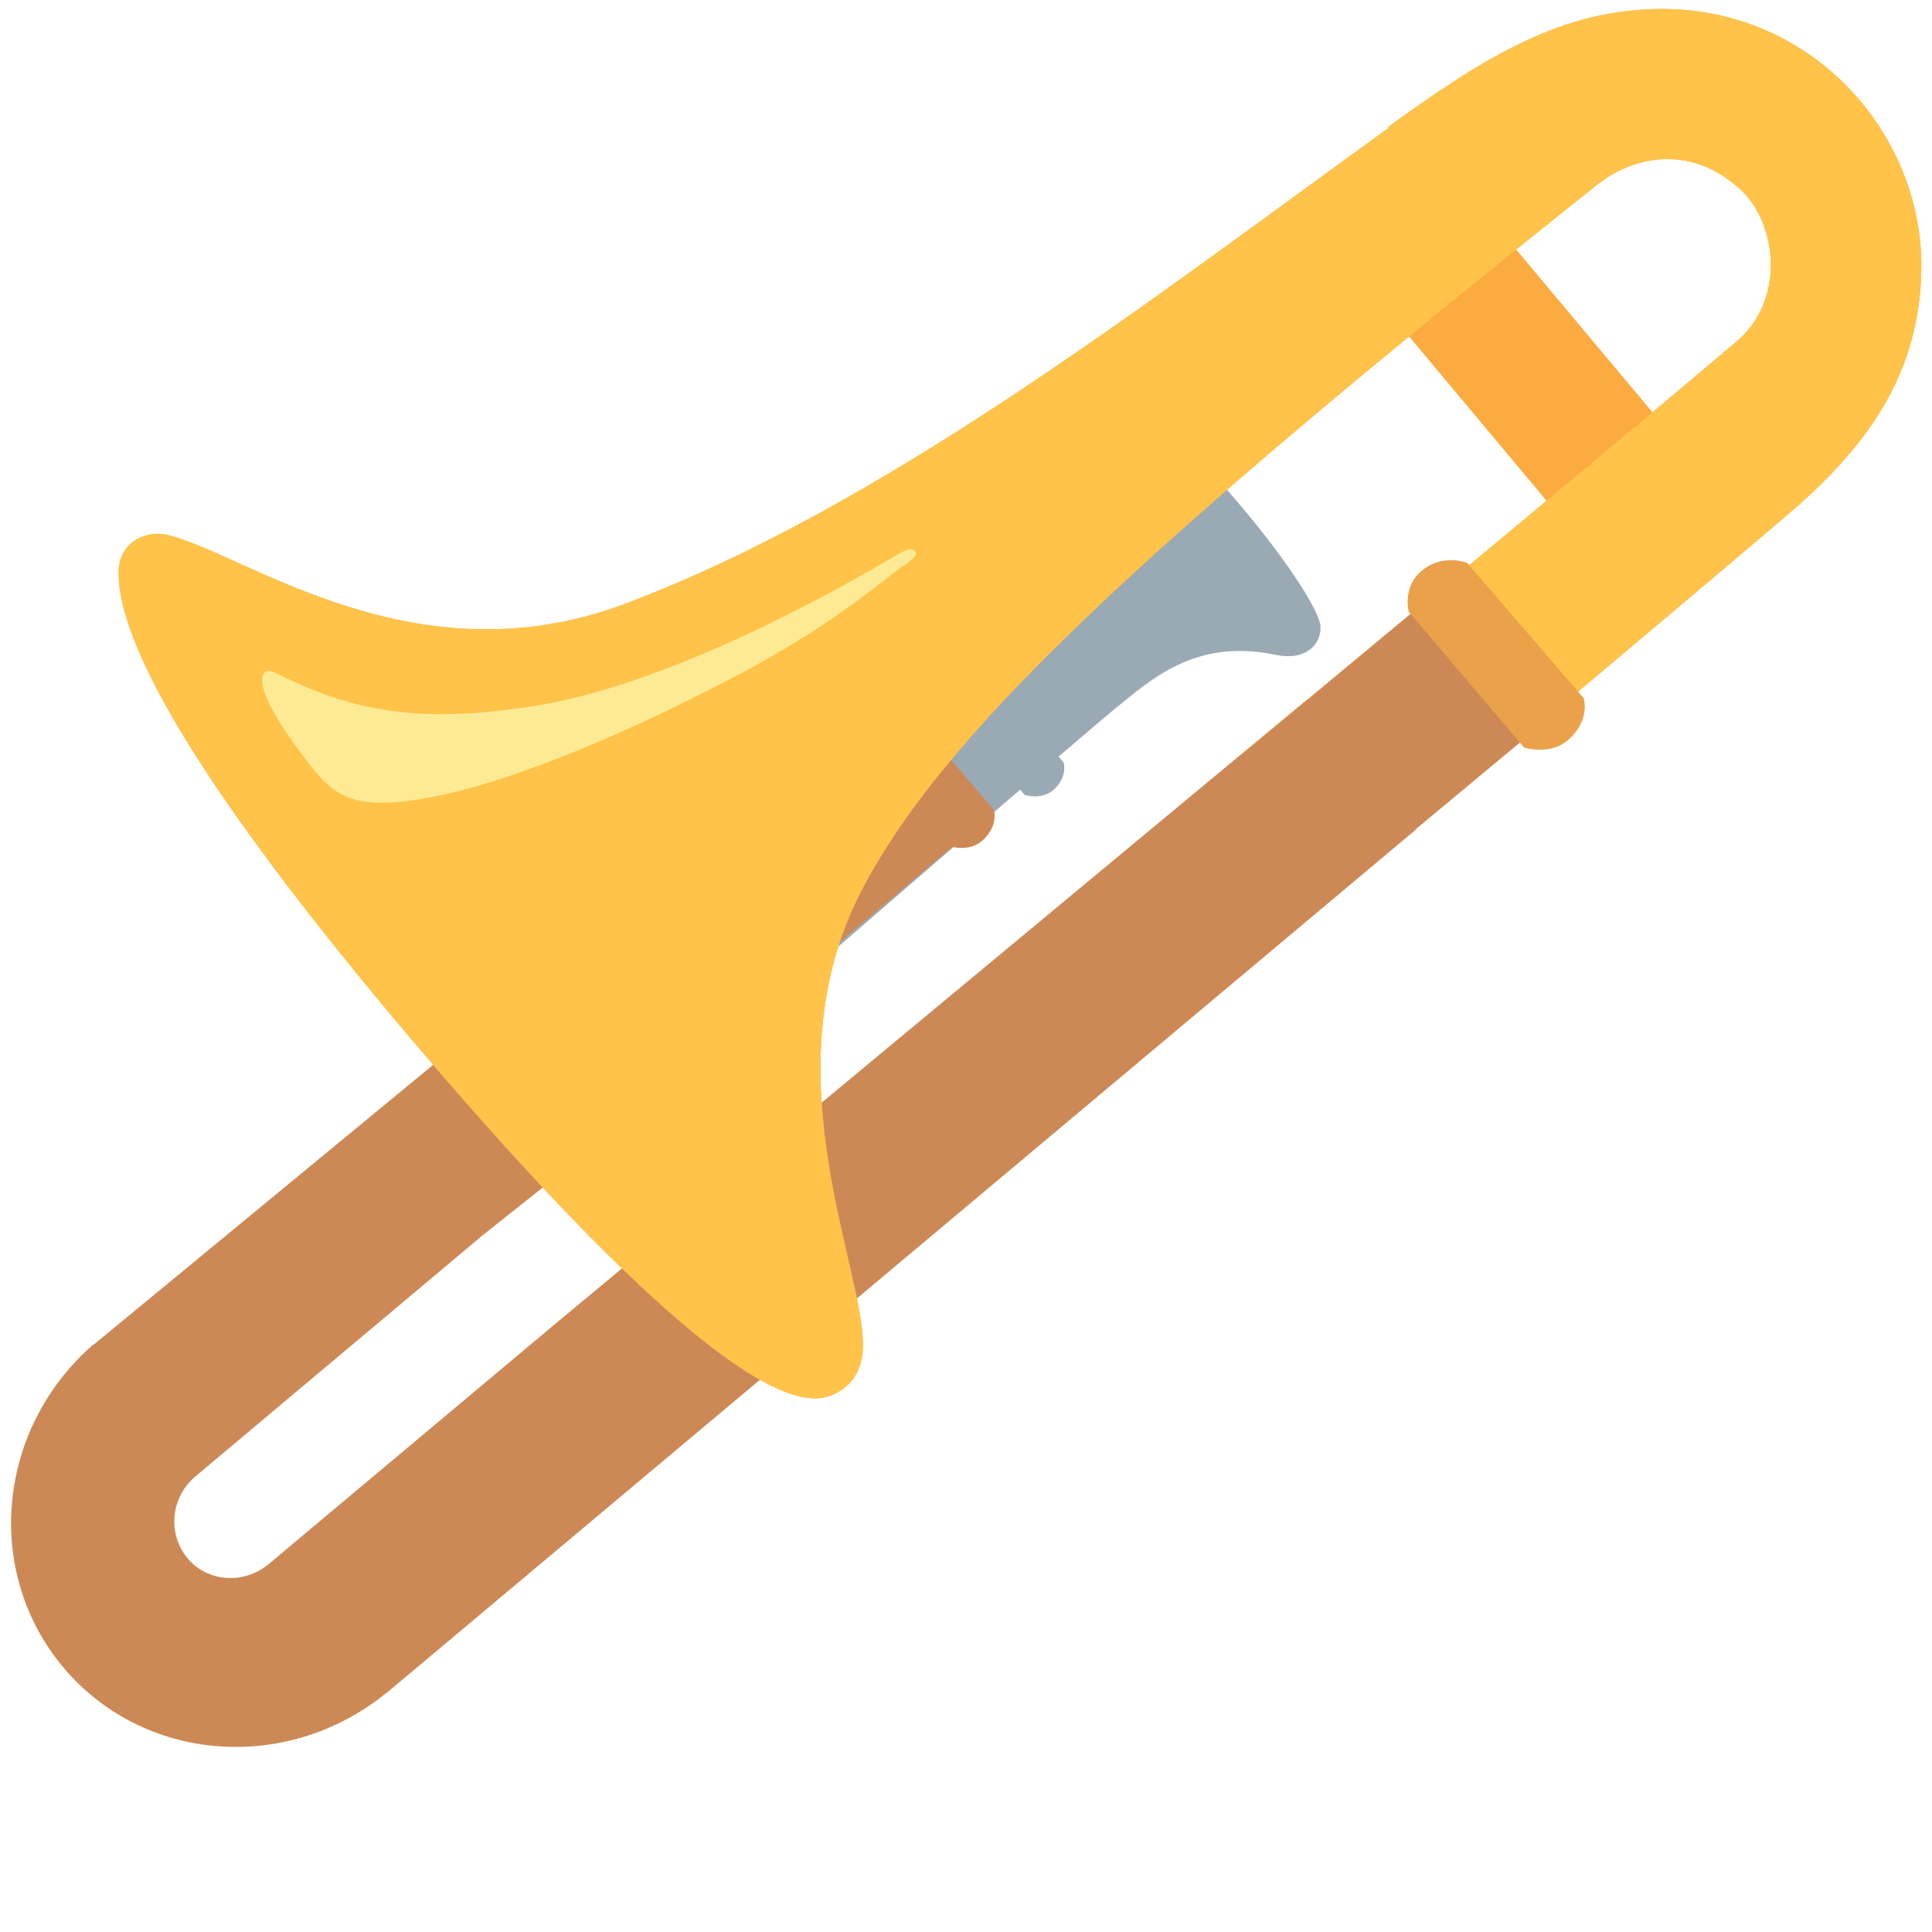 <svg xmlns="http://www.w3.org/2000/svg" viewBox="0 0 36 36"><path fill="#cc8956" d="m24.35 13.04-13.97 11.6L5 29.15c-.47.38-1.14.33-1.51-.12s-.31-1.12.14-1.51l5.36-4.5 4.82-3.83-2-2.43-10.07 8.3h-.01c-1.79 1.57-2.04 4.23-.55 6.01 1.49 1.77 4.15 1.98 6 .49l.03-.02 19.17-16.08-2.02-2.42z"/><path fill="#9aaab4" d="M24.61 11.67c-.05-.33-.63-1.23-1.52-2.28-1.03-1.23-2.11-2.02-2.4-1.78-.02.02-.03.04-.05.06h-.01s0 .02-.01.07v.02c-.05.43-.26 2.12-.54 2.66-.39.75-8.92 7.15-9.72 7.89l2.32 1.88c2.73-2.38 7.38-6.39 8.03-6.93.73-.59 1.54-1.37 3.05-1.06.68.14.88-.31.84-.54z"/><path fill="#9aaab4" d="M18.4 12.56s-.29-.12-.54.09-.17.51-.17.51l1.4 1.65s.32.11.55-.1c.26-.24.18-.5.18-.5l-1.41-1.64z"/><path fill="#cc8956" d="m13.3 19.54 4.47-3.78-2-2.42-4.34 3.57z"/><path fill="#cc8956" d="M16.92 13.23s-.32-.14-.61.1-.19.57-.19.57l1.58 1.87s.37.12.62-.12c.29-.27.2-.56.2-.56z"/><path fill="#fcab40" d="M25.88 2.38c-4.51 3.26-9.39 7.05-14.23 8.87-3.93 1.48-7.07-.93-8.52-1.28-.42-.1-.91.14-.92.68-.02 1.61 2.15 4.8 5.35 8.59s6.51 7.15 7.84 6.79c.32-.09.67-.36.68-.94.02-1.48-1.77-5.13-.03-8.49 1.49-2.87 5.06-6.27 13.7-13.15.79-.63 1.89-.71 2.74.14.62.63.78 2.02-.15 2.79-2.6 2.2-9.21 7.68-9.21 7.68l2.01 2.41s6.37-5.34 8.18-6.89c1.6-1.36 2.43-2.71 2.48-4.5.07-2.57-2.05-5-4.99-4.91-1.83.05-3.26.98-4.95 2.2z"/><path fill="#fcab40" d="m27.138 3.319-1.971 1.65 4.698 5.612 1.971-1.65z"/><path fill="#ffc34a" d="M25.88 2.38c-4.51 3.26-9.39 7.05-14.23 8.87-3.93 1.48-7.07-.93-8.52-1.28-.42-.1-.91.14-.92.68-.02 1.61 2.15 4.8 5.35 8.59s6.51 7.15 7.84 6.79c.32-.09.67-.36.68-.94.02-1.48-1.77-5.13-.03-8.49 1.49-2.87 5.06-6.27 13.7-13.15.79-.63 1.89-.71 2.74.14.62.63.78 2.02-.15 2.79-2.6 2.2-9.21 7.68-9.21 7.68l2.01 2.41s6.37-5.34 8.18-6.89c1.6-1.36 2.43-2.71 2.48-4.5.07-2.57-2.05-5-4.99-4.91-1.83.05-3.26.98-4.95 2.2z"/><path fill="#ffea94" d="M16.83 10.54c-.69.52-1.48 1.22-3.43 2.22-2.1 1.08-3.9 1.77-5.06 2.03-1.93.43-2.17 0-2.83-.89-.83-1.13-.71-1.54-.35-1.35 1.46.74 2.77.94 4.89.59 2.02-.34 4.62-1.59 6.61-2.77.23-.14.33-.17.39-.1s-.03.14-.22.28z"/><path fill="#cc8956" d="m26.85 10.97-5.35 4.45 2.02 2.41 5.35-4.45z"/><path fill="#eaa149" d="M27.34 10.49s-.44-.18-.83.13-.26.78-.26.78l2.15 2.53s.5.16.84-.16c.4-.37.27-.76.27-.76z"/></svg>